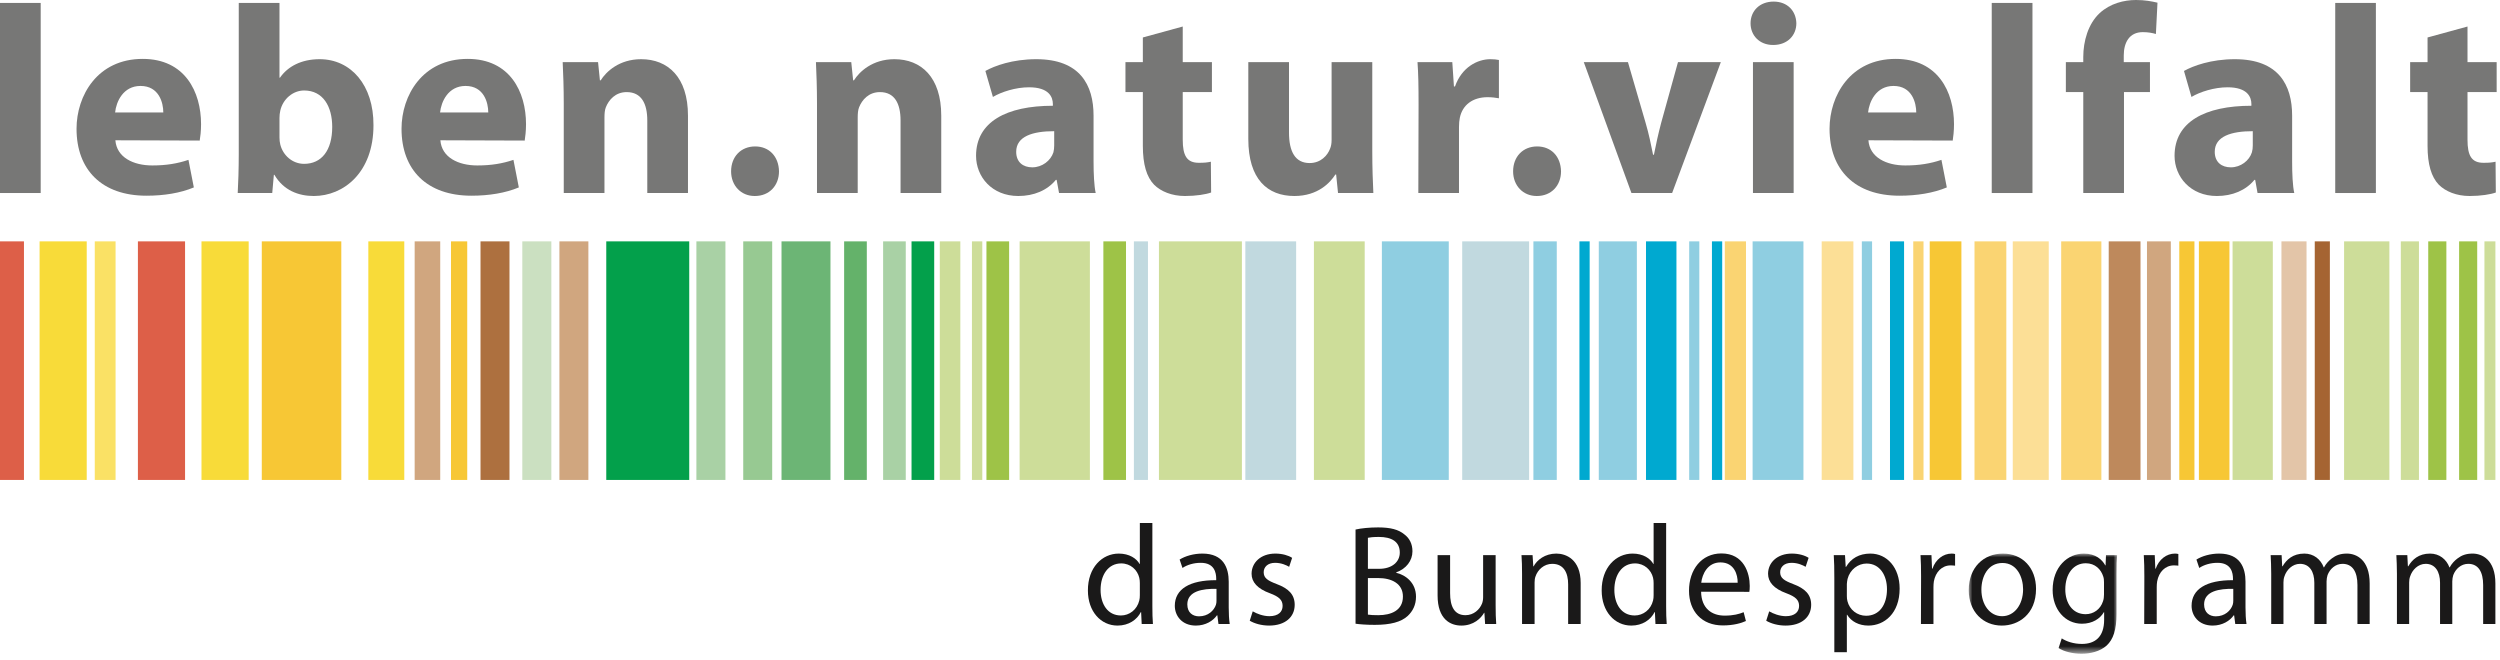 <?xml version="1.0" encoding="UTF-8"?>
<svg width="337px" height="89px" viewBox="0 0 337 89" version="1.1" xmlns="http://www.w3.org/2000/svg" xmlns:xlink="http://www.w3.org/1999/xlink">
    <title>Group</title>
    <defs>
        <polygon id="path-1" points="6.66133815e-16 -3.88578059e-16 19.998 -3.88578059e-16 19.998 13.42 6.66133815e-16 13.42"></polygon>
        <polygon id="path-3" points="6.66133815e-16 -3.88578059e-16 19.998 -3.88578059e-16 19.998 13.42 6.66133815e-16 13.42"></polygon>
    </defs>
    <g id="Page-1" stroke="none" stroke-width="1" fill="none" fill-rule="evenodd">
        <g id="urbane-waldgaerten-lebennaturvielfalt" transform="translate(-1355, 0)">
            <g id="Group" transform="translate(1355, 0)">
                <polygon id="Fill-1" fill="#03A04B" fill-rule="nonzero" points="81.725 64.696 92.909 64.696 92.909 32.536 81.725 32.536"></polygon>
                <polygon id="Fill-2" fill="#CDDD99" fill-rule="nonzero" points="156.226 64.696 167.408 64.696 167.408 32.536 156.226 32.536"></polygon>
                <polygon id="Fill-3" fill="#00A9D0" fill-rule="nonzero" points="221.881 64.696 225.985 64.696 225.985 32.536 221.881 32.536"></polygon>
                <polygon id="Fill-4" fill="#8FCEE1" fill-rule="nonzero" points="215.516 64.696 220.647 64.696 220.647 32.536 215.516 32.536"></polygon>
                <polygon id="Fill-5" fill="#8FCEE1" fill-rule="nonzero" points="186.277 64.696 195.295 64.696 195.295 32.536 186.277 32.536"></polygon>
                <polygon id="Fill-6" fill="#C1D9DF" fill-rule="nonzero" points="197.105 64.696 206.124 64.696 206.124 32.536 197.105 32.536"></polygon>
                <polygon id="Fill-7" fill="#CDDD99" fill-rule="nonzero" points="177.117 64.696 183.962 64.696 183.962 32.536 177.117 32.536"></polygon>
                <polygon id="Fill-8" fill="#C1D9DF" fill-rule="nonzero" points="167.873 64.696 174.719 64.696 174.719 32.536 167.873 32.536"></polygon>
                <polygon id="Fill-9" fill="#C1D9DF" fill-rule="nonzero" points="152.849 64.696 154.745 64.696 154.745 32.536 152.849 32.536"></polygon>
                <polygon id="Fill-10" fill="#8FCEE1" fill-rule="nonzero" points="236.251 64.696 243.104 64.696 243.104 32.536 236.251 32.536"></polygon>
                <polygon id="Fill-11" fill="#FCDF96" fill-rule="nonzero" points="245.563 64.696 249.837 64.696 249.837 32.536 245.563 32.536"></polygon>
                <polygon id="Fill-12" fill="#F7C735" fill-rule="nonzero" points="260.125 64.696 264.397 64.696 264.397 32.536 260.125 32.536"></polygon>
                <polygon id="Fill-13" fill="#FAD472" fill-rule="nonzero" points="266.163 64.696 270.452 64.696 270.452 32.536 266.163 32.536"></polygon>
                <polygon id="Fill-14" fill="#FCDF96" fill-rule="nonzero" points="271.321 64.696 276.172 64.696 276.172 32.536 271.321 32.536"></polygon>
                <polygon id="Fill-15" fill="#BE895C" fill-rule="nonzero" points="284.255 64.696 288.541 64.696 288.541 32.536 284.255 32.536"></polygon>
                <polygon id="Fill-16" fill="#D0A67F" fill-rule="nonzero" points="289.412 64.696 292.627 64.696 292.627 32.536 289.412 32.536"></polygon>
                <polygon id="Fill-17" fill="#FAD472" fill-rule="nonzero" points="277.848 64.696 283.265 64.696 283.265 32.536 277.848 32.536"></polygon>
                <polygon id="Fill-18" fill="#F7C735" fill-rule="nonzero" points="296.41 64.696 300.528 64.696 300.528 32.536 296.41 32.536"></polygon>
                <polygon id="Fill-19" fill="#F7C735" fill-rule="nonzero" points="293.768 64.696 295.811 64.696 295.811 32.536 293.768 32.536"></polygon>
                <polygon id="Fill-20" fill="#A56432" fill-rule="nonzero" points="312.029 64.696 314.067 64.696 314.067 32.536 312.029 32.536"></polygon>
                <polygon id="Fill-21" fill="#CDDD99" fill-rule="nonzero" points="300.951 64.696 306.376 64.696 306.376 32.536 300.951 32.536"></polygon>
                <polygon id="Fill-22" fill="#CDDD99" fill-rule="nonzero" points="315.983 64.696 322.09 64.696 322.09 32.536 315.983 32.536"></polygon>
                <polygon id="Fill-23" fill="#CDDD99" fill-rule="nonzero" points="323.63 64.696 326.075 64.696 326.075 32.536 323.63 32.536"></polygon>
                <polygon id="Fill-24" fill="#9EC347" fill-rule="nonzero" points="327.326 64.696 329.771 64.696 329.771 32.536 327.326 32.536"></polygon>
                <polygon id="Fill-25" fill="#9EC347" fill-rule="nonzero" points="331.488 64.696 333.927 64.696 333.927 32.536 331.488 32.536"></polygon>
                <polygon id="Fill-26" fill="#E3C5A8" fill-rule="nonzero" points="307.539 64.696 310.921 64.696 310.921 32.536 307.539 32.536"></polygon>
                <polygon id="Fill-27" fill="#CDDD99" fill-rule="nonzero" points="334.902 64.696 336.38 64.696 336.38 32.536 334.902 32.536"></polygon>
                <polygon id="Fill-28" fill="#8FCEE1" fill-rule="nonzero" points="206.703 64.696 209.852 64.696 209.852 32.536 206.703 32.536"></polygon>
                <polygon id="Fill-29" fill="#00A9D0" fill-rule="nonzero" points="212.907 64.696 214.285 64.696 214.285 32.536 212.907 32.536"></polygon>
                <polygon id="Fill-30" fill="#8FCEE1" fill-rule="nonzero" points="227.703 64.696 229.068 64.696 229.068 32.536 227.703 32.536"></polygon>
                <polygon id="Fill-31" fill="#00A9D0" fill-rule="nonzero" points="230.77 64.696 232.152 64.696 232.152 32.536 230.77 32.536"></polygon>
                <polygon id="Fill-32" fill="#8FCEE1" fill-rule="nonzero" points="250.976 64.696 252.356 64.696 252.356 32.536 250.976 32.536"></polygon>
                <polygon id="Fill-33" fill="#00A9D0" fill-rule="nonzero" points="254.771 64.696 256.668 64.696 256.668 32.536 254.771 32.536"></polygon>
                <polygon id="Fill-34" fill="#FAD472" fill-rule="nonzero" points="257.906 64.696 259.29 64.696 259.29 32.536 257.906 32.536"></polygon>
                <polygon id="Fill-35" fill="#FAD472" fill-rule="nonzero" points="232.504 64.696 235.36 64.696 235.36 32.536 232.504 32.536"></polygon>
                <polygon id="Fill-36" fill="#A9D1A5" fill-rule="nonzero" points="93.874 64.696 97.788 64.696 97.788 32.536 93.874 32.536"></polygon>
                <polygon id="Fill-37" fill="#CDDD99" fill-rule="nonzero" points="126.684 64.696 129.453 64.696 129.453 32.536 126.684 32.536"></polygon>
                <polygon id="Fill-38" fill="#CDDD99" fill-rule="nonzero" points="131.018 64.696 132.413 64.696 132.413 32.536 131.018 32.536"></polygon>
                <polygon id="Fill-39" fill="#CBE0C1" fill-rule="nonzero" points="70.407 64.696 74.322 64.696 74.322 32.536 70.407 32.536"></polygon>
                <polygon id="Fill-40" fill="#DD5F48" fill-rule="nonzero" points="18.59 64.696 24.946 64.696 24.946 32.536 18.59 32.536"></polygon>
                <polygon id="Fill-41" fill="#F8DB39" fill-rule="nonzero" points="27.161 64.696 33.522 64.696 33.522 32.536 27.161 32.536"></polygon>
                <polygon id="Fill-42" fill="#F8DB39" fill-rule="nonzero" points="5.336 64.696 11.69 64.696 11.69 32.536 5.336 32.536"></polygon>
                <polygon id="Fill-43" fill="#FAE165" fill-rule="nonzero" points="12.775 64.696 15.58 64.696 15.58 32.536 12.775 32.536"></polygon>
                <polygon id="Fill-44" fill="#DD5F48" fill-rule="nonzero" points="0 64.696 3.23 64.696 3.23 32.536 0 32.536"></polygon>
                <polygon id="Fill-45" fill="#F7C735" fill-rule="nonzero" points="35.288 64.696 46.008 64.696 46.008 32.536 35.288 32.536"></polygon>
                <polygon id="Fill-46" fill="#F8DB39" fill-rule="nonzero" points="49.651 64.696 54.498 64.696 54.498 32.536 49.651 32.536"></polygon>
                <polygon id="Fill-47" fill="#D0A67F" fill-rule="nonzero" points="55.896 64.696 59.342 64.696 59.342 32.536 55.896 32.536"></polygon>
                <polygon id="Fill-48" fill="#F7C735" fill-rule="nonzero" points="60.794 64.696 62.982 64.696 62.982 32.536 60.794 32.536"></polygon>
                <polygon id="Fill-49" fill="#D0A67F" fill-rule="nonzero" points="75.409 64.696 79.313 64.696 79.313 32.536 75.409 32.536"></polygon>
                <polygon id="Fill-50" fill="#AD703F" fill-rule="nonzero" points="64.773 64.696 68.679 64.696 68.679 32.536 64.773 32.536"></polygon>
                <polygon id="Fill-51" fill="#97C992" fill-rule="nonzero" points="100.188 64.696 104.092 64.696 104.092 32.536 100.188 32.536"></polygon>
                <polygon id="Fill-52" fill="#6CB575" fill-rule="nonzero" points="105.349 64.696 111.947 64.696 111.947 32.536 105.349 32.536"></polygon>
                <polygon id="Fill-53" fill="#64B26A" fill-rule="nonzero" points="113.789 64.696 116.846 64.696 116.846 32.536 113.789 32.536"></polygon>
                <polygon id="Fill-54" fill="#A9D1A5" fill-rule="nonzero" points="119.044 64.696 122.097 64.696 122.097 32.536 119.044 32.536"></polygon>
                <polygon id="Fill-55" fill="#03A04B" fill-rule="nonzero" points="122.875 64.696 125.931 64.696 125.931 32.536 122.875 32.536"></polygon>
                <polygon id="Fill-56" fill="#9EC347" fill-rule="nonzero" points="132.973 64.696 136.03 64.696 136.03 32.536 132.973 32.536"></polygon>
                <polygon id="Fill-57" fill="#9EC347" fill-rule="nonzero" points="148.734 64.696 151.786 64.696 151.786 32.536 148.734 32.536"></polygon>
                <polygon id="Fill-58" fill="#CDDD99" fill-rule="nonzero" points="137.445 64.696 146.917 64.696 146.917 32.536 137.445 32.536"></polygon>
                <polygon id="Fill-59" fill="#777776" fill-rule="nonzero" points="0 26.019 5.485 26.019 5.485 0.396 0 0.396"></polygon>
                <path d="M22.014,15.16 C22.014,13.858 21.437,11.585 18.943,11.585 C16.599,11.585 15.663,13.714 15.517,15.16 L22.014,15.16 Z M15.552,18.91 C15.737,21.22 17.971,22.303 20.533,22.303 C22.407,22.303 23.926,22.049 25.403,21.549 L26.129,25.264 C24.324,26.019 22.124,26.381 19.739,26.381 C13.748,26.381 10.317,22.914 10.317,17.36 C10.317,12.882 13.136,7.939 19.235,7.939 C24.935,7.939 27.103,12.381 27.103,16.743 C27.103,17.684 26.996,18.515 26.92,18.949 L15.552,18.91 L15.552,18.91 Z" id="Fill-60" fill="#777776" fill-rule="nonzero"></path>
                <path d="M37.674,18.515 C37.674,18.875 37.71,19.202 37.784,19.488 C38.143,20.931 39.409,22.086 40.993,22.086 C43.342,22.086 44.783,20.284 44.783,17.106 C44.783,14.367 43.555,12.197 40.993,12.197 C39.516,12.197 38.143,13.319 37.784,14.905 C37.71,15.23 37.674,15.556 37.674,15.916 L37.674,18.515 Z M32.185,0.396 L37.674,0.396 L37.674,10.468 L37.746,10.468 C38.794,8.951 40.636,7.979 43.086,7.979 C47.31,7.979 50.377,11.478 50.344,16.889 C50.344,23.244 46.333,26.421 42.296,26.421 C40.236,26.421 38.215,25.661 36.991,23.567 L36.916,23.567 L36.698,26.019 L32.044,26.019 C32.115,24.864 32.185,22.739 32.185,20.752 L32.185,0.396 L32.185,0.396 Z" id="Fill-61" fill="#777776" fill-rule="nonzero"></path>
                <path d="M65.819,15.16 C65.819,13.858 65.244,11.585 62.753,11.585 C60.409,11.585 59.47,13.714 59.321,15.16 L65.819,15.16 Z M59.362,18.91 C59.54,21.22 61.78,22.303 64.339,22.303 C66.216,22.303 67.734,22.049 69.212,21.549 L69.938,25.264 C68.13,26.019 65.927,26.381 63.549,26.381 C57.556,26.381 54.126,22.914 54.126,17.36 C54.126,12.882 56.944,7.939 63.041,7.939 C68.744,7.939 70.908,12.381 70.908,16.743 C70.908,17.684 70.799,18.515 70.729,18.949 L59.362,18.91 L59.362,18.91 Z" id="Fill-62" fill="#777776" fill-rule="nonzero"></path>
                <path d="M75.995,14.004 C75.995,11.803 75.922,9.963 75.85,8.373 L80.618,8.373 L80.868,10.828 L80.976,10.828 C81.697,9.672 83.464,7.979 86.424,7.979 C90.034,7.979 92.739,10.394 92.739,15.589 L92.739,26.019 L87.254,26.019 L87.254,16.242 C87.254,13.966 86.463,12.415 84.475,12.415 C82.96,12.415 82.059,13.464 81.664,14.473 C81.516,14.833 81.482,15.338 81.482,15.846 L81.482,26.019 L75.995,26.019 L75.995,14.004" id="Fill-63" fill="#777776" fill-rule="nonzero"></path>
                <path d="M101.726,26.421 C99.883,26.421 98.552,25.01 98.552,23.099 C98.552,21.112 99.883,19.739 101.797,19.739 C103.673,19.739 104.972,21.077 105.009,23.099 C105.009,25.01 103.711,26.421 101.761,26.421 L101.726,26.421" id="Fill-64" fill="#777776" fill-rule="nonzero"></path>
                <path d="M110.131,14.004 C110.131,11.803 110.06,9.963 109.989,8.373 L114.75,8.373 L115.004,10.828 L115.113,10.828 C115.836,9.672 117.605,7.979 120.561,7.979 C124.173,7.979 126.88,10.394 126.88,15.589 L126.88,26.019 L121.395,26.019 L121.395,16.242 C121.395,13.966 120.6,12.415 118.614,12.415 C117.097,12.415 116.197,13.464 115.8,14.473 C115.656,14.833 115.619,15.338 115.619,15.846 L115.619,26.019 L110.131,26.019 L110.131,14.004" id="Fill-65" fill="#777776" fill-rule="nonzero"></path>
                <path d="M142.106,17.684 C139.221,17.684 136.983,18.368 136.983,20.462 C136.983,21.873 137.921,22.557 139.149,22.557 C140.486,22.557 141.636,21.656 142,20.534 C142.073,20.248 142.106,19.925 142.106,19.598 L142.106,17.684 Z M147.411,21.76 C147.411,23.423 147.487,25.049 147.699,26.019 L142.759,26.019 L142.434,24.25 L142.325,24.25 C141.169,25.661 139.366,26.421 137.269,26.421 C133.699,26.421 131.572,23.819 131.572,21.004 C131.572,16.421 135.684,14.256 141.928,14.256 L141.928,14.037 C141.928,13.101 141.421,11.767 138.715,11.767 C136.911,11.767 135.001,12.381 133.844,13.069 L132.829,9.564 C134.059,8.879 136.474,7.979 139.689,7.979 C145.571,7.979 147.411,11.441 147.411,15.589 L147.411,21.76 L147.411,21.76 Z" id="Fill-66" fill="#777776" fill-rule="nonzero"></path>
                <path d="M159.433,3.575 L159.433,8.373 L163.367,8.373 L163.367,12.415 L159.433,12.415 L159.433,18.837 C159.433,20.97 159.977,21.945 161.603,21.945 C162.359,21.945 162.719,21.908 163.225,21.8 L163.26,25.95 C162.576,26.202 161.237,26.421 159.726,26.421 C157.957,26.421 156.476,25.802 155.575,24.902 C154.562,23.856 154.056,22.158 154.056,19.669 L154.056,12.415 L151.711,12.415 L151.711,8.373 L154.056,8.373 L154.056,5.05 L159.433,3.575" id="Fill-67" fill="#777776" fill-rule="nonzero"></path>
                <path d="M184.983,20.352 C184.983,22.661 185.058,24.542 185.128,26.019 L180.365,26.019 L180.113,23.53 L180.002,23.53 C179.32,24.613 177.66,26.421 174.484,26.421 C170.87,26.421 168.272,24.181 168.272,18.73 L168.272,8.373 L173.757,8.373 L173.757,17.866 C173.757,20.429 174.588,21.979 176.538,21.979 C178.058,21.979 178.956,20.931 179.284,20.065 C179.428,19.739 179.499,19.346 179.499,18.875 L179.499,8.373 L184.983,8.373 L184.983,20.352" id="Fill-68" fill="#777776" fill-rule="nonzero"></path>
                <path d="M191.223,14.182 C191.223,11.585 191.191,9.887 191.079,8.373 L195.77,8.373 L195.99,11.656 L196.135,11.656 C197.039,9.059 199.166,7.979 200.898,7.979 C201.403,7.979 201.658,8.013 202.053,8.085 L202.053,13.247 C201.582,13.173 201.148,13.101 200.536,13.101 C198.514,13.101 197.143,14.146 196.784,15.879 C196.711,16.242 196.672,16.638 196.672,17.106 L196.672,26.019 L191.191,26.019 L191.223,14.182" id="Fill-69" fill="#777776" fill-rule="nonzero"></path>
                <path d="M207.144,26.421 C205.3,26.421 203.967,25.01 203.967,23.099 C203.967,21.112 205.3,19.739 207.211,19.739 C209.09,19.739 210.389,21.077 210.426,23.099 C210.426,25.01 209.124,26.421 207.174,26.421 L207.144,26.421" id="Fill-70" fill="#777776" fill-rule="nonzero"></path>
                <path d="M219.445,8.373 L221.829,16.565 C222.264,18.045 222.552,19.455 222.834,20.862 L222.948,20.862 C223.234,19.414 223.526,18.082 223.924,16.565 L226.194,8.373 L231.97,8.373 L225.403,26.019 L219.918,26.019 L213.493,8.373 L219.445,8.373" id="Fill-71" fill="#777776" fill-rule="nonzero"></path>
                <path d="M236.298,26.019 L241.784,26.019 L241.784,8.373 L236.298,8.373 L236.298,26.019 Z M239.003,6.062 C237.162,6.062 235.975,4.761 235.975,3.141 C235.975,1.482 237.201,0.215 239.087,0.215 C240.953,0.215 242.111,1.482 242.148,3.141 C242.148,4.761 240.953,6.062 239.04,6.062 L239.003,6.062 L239.003,6.062 Z" id="Fill-72" fill="#777776" fill-rule="nonzero"></path>
                <path d="M258.311,15.16 C258.311,13.858 257.74,11.585 255.248,11.585 C252.905,11.585 251.963,13.714 251.817,15.16 L258.311,15.16 Z M251.862,18.91 C252.032,21.22 254.273,22.303 256.833,22.303 C258.708,22.303 260.226,22.049 261.705,21.549 L262.431,25.264 C260.622,26.019 258.419,26.381 256.048,26.381 C250.052,26.381 246.623,22.914 246.623,17.36 C246.623,12.882 249.436,7.939 255.531,7.939 C261.238,7.939 263.4,12.381 263.4,16.743 C263.4,17.684 263.295,18.515 263.225,18.949 L251.862,18.91 L251.862,18.91 Z" id="Fill-73" fill="#777776" fill-rule="nonzero"></path>
                <polygon id="Fill-74" fill="#777776" fill-rule="nonzero" points="268.486 26.019 273.976 26.019 273.976 0.396 268.486 0.396"></polygon>
                <path d="M280.825,26.019 L280.825,12.415 L278.478,12.415 L278.478,8.373 L280.825,8.373 L280.825,7.687 C280.825,5.559 281.478,3.214 283.034,1.769 C284.44,0.468 286.313,0 287.936,0 C289.13,0 290.069,0.182 290.829,0.361 L290.615,4.583 C290.14,4.439 289.565,4.332 288.842,4.332 C287.036,4.332 286.283,5.738 286.283,7.475 L286.283,8.373 L289.814,8.373 L289.814,12.415 L286.313,12.415 L286.313,26.019 L280.825,26.019" id="Fill-75" fill="#777776" fill-rule="nonzero"></path>
                <path d="M303.675,17.684 C300.783,17.684 298.548,18.368 298.548,20.462 C298.548,21.873 299.489,22.557 300.715,22.557 C302.048,22.557 303.204,21.656 303.557,20.534 C303.642,20.248 303.675,19.925 303.675,19.598 L303.675,17.684 Z M308.979,21.76 C308.979,23.423 309.05,25.049 309.265,26.019 L304.317,26.019 L303.998,24.25 L303.893,24.25 C302.734,25.661 300.923,26.421 298.833,26.421 C295.269,26.421 293.13,23.819 293.13,21.004 C293.13,16.421 297.245,14.256 303.489,14.256 L303.489,14.037 C303.489,13.101 302.985,11.767 300.279,11.767 C298.477,11.767 296.559,12.381 295.409,13.069 L294.4,9.564 C295.627,8.879 298.046,7.979 301.254,7.979 C307.139,7.979 308.979,11.441 308.979,15.589 L308.979,21.76 L308.979,21.76 Z" id="Fill-76" fill="#777776" fill-rule="nonzero"></path>
                <polygon id="Fill-77" fill="#777776" fill-rule="nonzero" points="314.789 26.019 320.269 26.019 320.269 0.396 314.789 0.396"></polygon>
                <path d="M332.62,3.575 L332.62,8.373 L336.549,8.373 L336.549,12.415 L332.62,12.415 L332.62,18.837 C332.62,20.97 333.154,21.945 334.774,21.945 C335.54,21.945 335.894,21.908 336.402,21.8 L336.436,25.95 C335.752,26.202 334.421,26.421 332.905,26.421 C331.129,26.421 329.653,25.802 328.752,24.902 C327.747,23.856 327.234,22.158 327.234,19.669 L327.234,12.415 L324.888,12.415 L324.888,8.373 L327.234,8.373 L327.234,5.05 L332.62,3.575" id="Fill-78" fill="#777776" fill-rule="nonzero"></path>
                <path d="M153.651,78.612 C153.651,78.382 153.632,78.113 153.574,77.883 C153.325,76.828 152.404,75.947 151.138,75.947 C149.393,75.947 148.358,77.481 148.358,79.513 C148.358,81.413 149.297,82.966 151.1,82.966 C152.231,82.966 153.268,82.199 153.574,80.952 C153.632,80.722 153.651,80.492 153.651,80.223 L153.651,78.612 Z M155.339,70.499 L155.339,81.718 C155.339,82.544 155.357,83.483 155.415,84.116 L153.9,84.116 L153.823,82.506 L153.785,82.506 C153.268,83.541 152.154,84.328 150.64,84.328 C148.396,84.328 146.65,82.429 146.65,79.608 C146.631,76.503 148.568,74.623 150.813,74.623 C152.25,74.623 153.21,75.294 153.613,76.022 L153.651,76.022 L153.651,70.499 L155.339,70.499 L155.339,70.499 Z" id="Fill-79" fill="#1A1919" fill-rule="nonzero"></path>
                <path d="M163.982,79.378 C162.142,79.34 160.051,79.666 160.051,81.471 C160.051,82.582 160.779,83.081 161.624,83.081 C162.851,83.081 163.637,82.314 163.907,81.528 C163.964,81.356 163.982,81.163 163.982,80.99 L163.982,79.378 Z M165.632,81.891 C165.632,82.697 165.67,83.483 165.766,84.116 L164.25,84.116 L164.097,82.947 L164.041,82.947 C163.541,83.675 162.525,84.328 161.201,84.328 C159.321,84.328 158.364,83.004 158.364,81.661 C158.364,79.418 160.359,78.19 163.945,78.209 L163.945,78.017 C163.945,77.251 163.734,75.85 161.835,75.869 C160.952,75.869 160.051,76.12 159.399,76.561 L159.014,75.428 C159.782,74.949 160.915,74.623 162.083,74.623 C164.942,74.623 165.632,76.561 165.632,78.42 L165.632,81.891 L165.632,81.891 Z" id="Fill-80" fill="#1A1919" fill-rule="nonzero"></path>
                <path d="M168.869,82.409 C169.385,82.717 170.267,83.062 171.111,83.062 C172.32,83.062 172.896,82.466 172.896,81.68 C172.896,80.875 172.415,80.434 171.188,79.974 C169.5,79.361 168.713,78.46 168.713,77.346 C168.713,75.85 169.941,74.623 171.917,74.623 C172.857,74.623 173.681,74.871 174.178,75.198 L173.779,76.406 C173.413,76.195 172.742,75.869 171.88,75.869 C170.881,75.869 170.345,76.446 170.345,77.136 C170.345,77.922 170.881,78.267 172.089,78.727 C173.681,79.321 174.525,80.127 174.525,81.528 C174.525,83.177 173.241,84.328 171.073,84.328 C170.057,84.328 169.116,84.058 168.465,83.675 L168.869,82.409" id="Fill-81" fill="#1A1919" fill-rule="nonzero"></path>
                <path d="M184.394,82.851 C184.739,82.908 185.201,82.927 185.796,82.927 C187.522,82.927 189.114,82.294 189.114,80.415 C189.114,78.669 187.598,77.922 185.777,77.922 L184.394,77.922 L184.394,82.851 Z M184.394,76.676 L185.911,76.676 C187.656,76.676 188.692,75.735 188.692,74.488 C188.692,72.992 187.561,72.379 185.873,72.379 C185.106,72.379 184.665,72.436 184.394,72.494 L184.394,76.676 Z M182.727,71.382 C183.456,71.21 184.624,71.095 185.777,71.095 C187.445,71.095 188.518,71.382 189.304,72.032 C189.977,72.531 190.398,73.299 190.398,74.315 C190.398,75.582 189.555,76.676 188.212,77.153 L188.212,77.211 C189.44,77.498 190.878,78.517 190.878,80.434 C190.878,81.546 190.437,82.391 189.766,83.023 C188.884,83.848 187.426,84.231 185.316,84.231 C184.164,84.231 183.282,84.156 182.727,84.078 L182.727,71.382 L182.727,71.382 Z" id="Fill-82" fill="#1A1919" fill-rule="nonzero"></path>
                <path d="M201.612,81.586 C201.612,82.544 201.63,83.388 201.689,84.116 L200.192,84.116 L200.097,82.602 L200.058,82.602 C199.637,83.349 198.64,84.328 196.991,84.328 C195.533,84.328 193.787,83.503 193.787,80.262 L193.787,74.834 L195.474,74.834 L195.474,79.953 C195.474,81.718 196.03,82.927 197.547,82.927 C198.678,82.927 199.464,82.142 199.772,81.373 C199.867,81.143 199.924,80.837 199.924,80.511 L199.924,74.834 L201.612,74.834 L201.612,81.586" id="Fill-83" fill="#1A1919" fill-rule="nonzero"></path>
                <path d="M205.172,77.346 C205.172,76.367 205.153,75.601 205.097,74.834 L206.591,74.834 L206.688,76.35 L206.726,76.35 C207.187,75.486 208.26,74.623 209.795,74.623 C211.081,74.623 213.074,75.39 213.074,78.575 L213.074,84.116 L211.386,84.116 L211.386,78.765 C211.386,77.268 210.83,76.005 209.239,76.005 C208.145,76.005 207.282,76.791 206.977,77.73 C206.899,77.941 206.862,78.247 206.862,78.517 L206.862,84.116 L205.172,84.116 L205.172,77.346" id="Fill-84" fill="#1A1919" fill-rule="nonzero"></path>
                <path d="M222.907,78.612 C222.907,78.382 222.889,78.113 222.831,77.883 C222.581,76.828 221.661,75.947 220.395,75.947 C218.65,75.947 217.615,77.481 217.615,79.513 C217.615,81.413 218.554,82.966 220.357,82.966 C221.488,82.966 222.525,82.199 222.831,80.952 C222.889,80.722 222.907,80.492 222.907,80.223 L222.907,78.612 Z M224.596,70.499 L224.596,81.718 C224.596,82.544 224.614,83.483 224.672,84.116 L223.157,84.116 L223.081,82.506 L223.042,82.506 C222.525,83.541 221.413,84.328 219.896,84.328 C217.652,84.328 215.907,82.429 215.907,79.608 C215.887,76.503 217.825,74.623 220.07,74.623 C221.509,74.623 222.466,75.294 222.87,76.022 L222.907,76.022 L222.907,70.499 L224.596,70.499 L224.596,70.499 Z" id="Fill-85" fill="#1A1919" fill-rule="nonzero"></path>
                <path d="M234.237,78.554 C234.256,77.498 233.796,75.812 231.916,75.812 C230.19,75.812 229.461,77.383 229.327,78.554 L234.237,78.554 Z M229.308,79.763 C229.346,82.046 230.785,82.985 232.473,82.985 C233.681,82.985 234.427,82.774 235.044,82.524 L235.349,83.713 C234.755,83.983 233.719,84.308 232.243,84.308 C229.404,84.308 227.678,82.409 227.678,79.629 C227.678,76.808 229.346,74.603 232.05,74.603 C235.08,74.603 235.866,77.268 235.866,78.976 C235.866,79.321 235.849,79.591 235.81,79.781 L229.308,79.763 L229.308,79.763 Z" id="Fill-86" fill="#1A1919" fill-rule="nonzero"></path>
                <path d="M238.489,82.409 C239.006,82.717 239.889,83.062 240.733,83.062 C241.942,83.062 242.517,82.466 242.517,81.68 C242.517,80.875 242.036,80.434 240.809,79.974 C239.121,79.361 238.335,78.46 238.335,77.346 C238.335,75.85 239.562,74.623 241.539,74.623 C242.477,74.623 243.304,74.871 243.801,75.198 L243.399,76.406 C243.034,76.195 242.362,75.869 241.499,75.869 C240.503,75.869 239.966,76.446 239.966,77.136 C239.966,77.922 240.503,78.267 241.71,78.727 C243.304,79.321 244.146,80.127 244.146,81.528 C244.146,83.177 242.863,84.328 240.694,84.328 C239.677,84.328 238.739,84.058 238.086,83.675 L238.489,82.409" id="Fill-87" fill="#1A1919" fill-rule="nonzero"></path>
                <path d="M248.956,80.338 C248.956,80.568 248.974,80.817 249.032,81.028 C249.32,82.199 250.356,83.004 251.545,83.004 C253.328,83.004 254.365,81.546 254.365,79.418 C254.365,77.556 253.405,75.965 251.621,75.965 C250.471,75.965 249.377,76.77 249.051,78.037 C249.014,78.267 248.956,78.517 248.956,78.727 L248.956,80.338 Z M247.267,77.864 C247.267,76.676 247.249,75.716 247.191,74.834 L248.706,74.834 L248.802,76.425 L248.841,76.425 C249.512,75.275 250.624,74.623 252.121,74.623 C254.384,74.623 256.071,76.521 256.071,79.34 C256.071,82.678 254.02,84.328 251.851,84.328 C250.605,84.328 249.551,83.79 248.995,82.87 L248.956,82.87 L248.956,87.914 L247.267,87.914 L247.267,77.864 L247.267,77.864 Z" id="Fill-88" fill="#1A1919" fill-rule="nonzero"></path>
                <path d="M258.961,77.73 C258.961,76.636 258.942,75.697 258.885,74.834 L260.361,74.834 L260.439,76.655 L260.496,76.655 C260.917,75.409 261.953,74.623 263.085,74.623 C263.257,74.623 263.392,74.641 263.545,74.681 L263.545,76.252 C263.352,76.235 263.18,76.214 262.95,76.214 C261.761,76.214 260.917,77.116 260.686,78.362 C260.65,78.612 260.63,78.88 260.63,79.168 L260.63,84.116 L258.942,84.116 L258.961,77.73" id="Fill-89" fill="#1A1919" fill-rule="nonzero"></path>
                <g id="Group-93" transform="translate(265.386, 74.623)">
                    <g id="Fill-90-Clipped">
                        <mask id="mask-2" fill="white">
                            <use xlink:href="#path-1"></use>
                        </mask>
                        <g id="path-1"></g>
                        <path d="M4.508,8.439 C6.119,8.439 7.327,6.923 7.327,4.813 C7.327,3.241 6.541,1.267 4.546,1.267 C2.57,1.267 1.706,3.107 1.706,4.87 C1.706,6.905 2.859,8.439 4.487,8.439 L4.508,8.439 Z M4.45,9.705 C1.957,9.705 6.66133815e-16,7.863 6.66133815e-16,4.928 C6.66133815e-16,1.822 2.052,-3.88578059e-16 4.602,-3.88578059e-16 C7.268,-3.88578059e-16 9.071,1.937 9.071,4.755 C9.071,8.209 6.675,9.705 4.468,9.705 L4.45,9.705 L4.45,9.705 Z" id="Fill-90" fill="#1A1919" fill-rule="nonzero" mask="url(#mask-2)"></path>
                    </g>
                    <g id="Fill-92-Clipped">
                        <mask id="mask-4" fill="white">
                            <use xlink:href="#path-3"></use>
                        </mask>
                        <g id="path-1"></g>
                        <path d="M18.233,3.854 C18.233,3.586 18.215,3.337 18.137,3.107 C17.83,2.11 17.024,1.304 15.778,1.304 C14.167,1.304 13.016,2.666 13.016,4.832 C13.016,6.635 13.957,8.17 15.76,8.17 C16.813,8.17 17.755,7.518 18.1,6.424 C18.196,6.156 18.233,5.83 18.233,5.523 L18.233,3.854 Z M19.921,8.132 C19.921,10.28 19.479,11.565 18.597,12.39 C17.677,13.214 16.373,13.502 15.203,13.502 C14.091,13.502 12.863,13.234 12.114,12.734 L12.537,11.43 C13.15,11.833 14.109,12.178 15.26,12.178 C16.987,12.178 18.252,11.277 18.252,8.918 L18.252,7.9 L18.215,7.9 C17.715,8.764 16.698,9.455 15.26,9.455 C12.96,9.455 11.31,7.498 11.31,4.91 C11.31,1.764 13.362,-3.88578059e-16 15.511,-3.88578059e-16 C17.121,-3.88578059e-16 17.985,0.824 18.407,1.591 L18.445,1.591 L18.501,0.211 L19.998,0.211 C19.939,0.863 19.921,1.612 19.921,2.743 L19.921,8.132 L19.921,8.132 Z" id="Fill-92" fill="#1A1919" fill-rule="nonzero" mask="url(#mask-4)"></path>
                    </g>
                </g>
                <path d="M289.058,77.73 C289.058,76.636 289.039,75.697 288.982,74.834 L290.459,74.834 L290.536,76.655 L290.593,76.655 C291.016,75.409 292.05,74.623 293.182,74.623 C293.356,74.623 293.489,74.641 293.642,74.681 L293.642,76.252 C293.451,76.235 293.278,76.214 293.048,76.214 C291.858,76.214 291.016,77.116 290.786,78.362 C290.745,78.612 290.727,78.88 290.727,79.168 L290.727,84.116 L289.039,84.116 L289.058,77.73" id="Fill-94" fill="#1A1919" fill-rule="nonzero"></path>
                <path d="M301.045,79.378 C299.204,79.34 297.113,79.666 297.113,81.471 C297.113,82.582 297.843,83.081 298.685,83.081 C299.914,83.081 300.7,82.314 300.969,81.528 C301.025,81.356 301.045,81.163 301.045,80.99 L301.045,79.378 Z M302.694,81.891 C302.694,82.697 302.733,83.483 302.829,84.116 L301.314,84.116 L301.161,82.947 L301.103,82.947 C300.604,83.675 299.586,84.328 298.264,84.328 C296.384,84.328 295.425,83.004 295.425,81.661 C295.425,79.418 297.42,78.19 301.006,78.209 L301.006,78.017 C301.006,77.251 300.795,75.85 298.896,75.869 C298.014,75.869 297.113,76.12 296.46,76.561 L296.078,75.428 C296.845,74.949 297.977,74.623 299.145,74.623 C302.004,74.623 302.694,76.561 302.694,78.42 L302.694,81.891 L302.694,81.891 Z" id="Fill-95" fill="#1A1919" fill-rule="nonzero"></path>
                <path d="M306.16,77.346 C306.16,76.367 306.123,75.601 306.083,74.834 L307.562,74.834 L307.637,76.329 L307.695,76.329 C308.214,75.447 309.076,74.623 310.629,74.623 C311.877,74.623 312.835,75.39 313.239,76.482 L313.276,76.482 C313.565,75.947 313.948,75.562 314.332,75.275 C314.887,74.853 315.483,74.623 316.365,74.623 C317.611,74.623 319.432,75.428 319.432,78.65 L319.432,84.116 L317.783,84.116 L317.783,78.861 C317.783,77.058 317.112,76.005 315.771,76.005 C314.793,76.005 314.063,76.713 313.755,77.519 C313.68,77.768 313.621,78.075 313.621,78.362 L313.621,84.116 L311.971,84.116 L311.971,78.554 C311.971,77.058 311.321,76.005 310.035,76.005 C309,76.005 308.214,76.848 307.944,77.692 C307.848,77.941 307.81,78.228 307.81,78.517 L307.81,84.116 L306.16,84.116 L306.16,77.346" id="Fill-96" fill="#1A1919" fill-rule="nonzero"></path>
                <path d="M323.106,77.346 C323.106,76.367 323.067,75.601 323.029,74.834 L324.506,74.834 L324.583,76.329 L324.639,76.329 C325.158,75.447 326.022,74.623 327.575,74.623 C328.822,74.623 329.779,75.39 330.183,76.482 L330.22,76.482 C330.509,75.947 330.892,75.562 331.277,75.275 C331.833,74.853 332.427,74.623 333.309,74.623 C334.555,74.623 336.378,75.428 336.378,78.65 L336.378,84.116 L334.729,84.116 L334.729,78.861 C334.729,77.058 334.058,76.005 332.716,76.005 C331.737,76.005 331.007,76.713 330.701,77.519 C330.624,77.768 330.567,78.075 330.567,78.362 L330.567,84.116 L328.918,84.116 L328.918,78.554 C328.918,77.058 328.266,76.005 326.979,76.005 C325.944,76.005 325.158,76.848 324.89,77.692 C324.794,77.941 324.754,78.228 324.754,78.517 L324.754,84.116 L323.106,84.116 L323.106,77.346" id="Fill-97" fill="#1A1919" fill-rule="nonzero"></path>
            </g>
        </g>
    </g>
</svg>